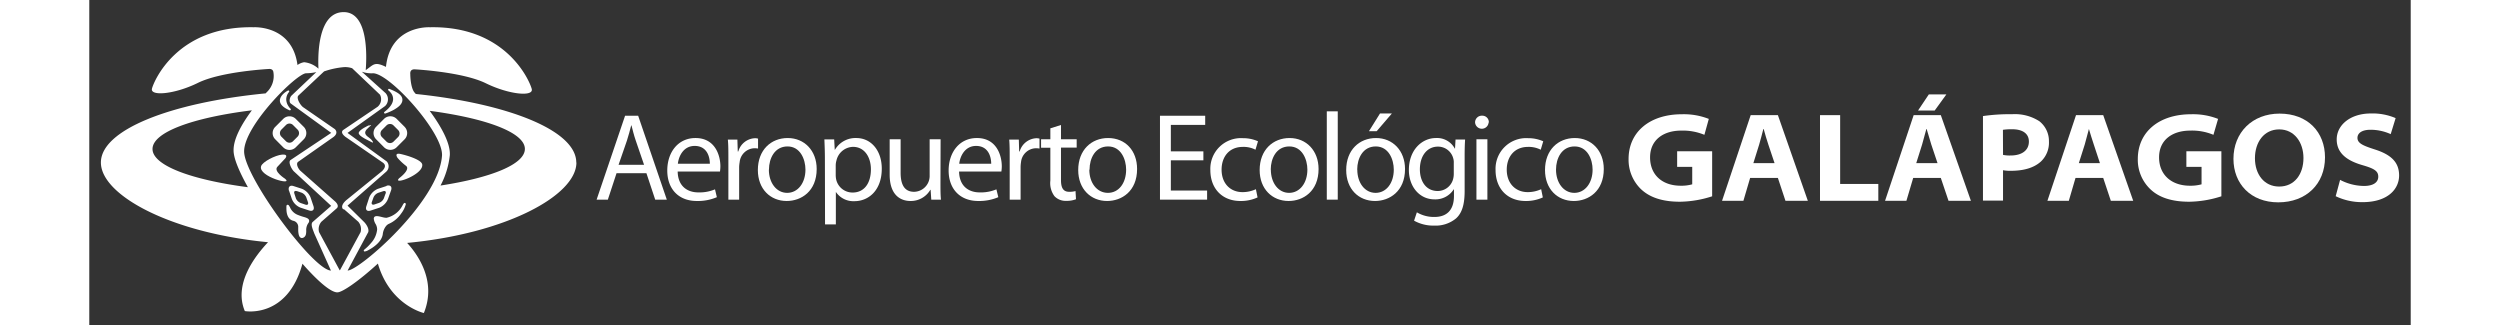 <svg xmlns="http://www.w3.org/2000/svg" id="Capa_1" data-name="Capa 1" width="500" height="65" viewBox="0 0 500 70"><rect x="0" y="0" width="500" height="70" fill="#333333" stroke="none"/><defs><style>.cls-1{fill:#fff;}</style></defs><path class="cls-1" d="M113.56 37.31 111.69 43h-2.42l6.13-18.07h2.82L124.39 43h-2.5L120 37.31zm5.93-1.82-1.78-5.19c-.41-1.18-.66-2.26-.93-3.29h-.06c-.27 1.07-.57 2.16-.92 3.27L114 35.49z"/><path class="cls-1" d="M126.73 36.94c.06 3.19 2.1 4.5 4.46 4.5a8.55 8.55.0 003.58-.66l.4 1.69a10.44 10.44.0 01-4.31.82c-4 0-6.37-2.65-6.37-6.56s2.3-7 6.08-7c4.23.0 5.36 3.74 5.36 6.12a7.83 7.83.0 01-.09 1.09zm6.93-1.67c0-1.51-.62-3.84-3.27-3.84-2.4.0-3.44 2.19-3.62 3.84z"/><path class="cls-1" d="M137.65 34.07c0-1.52.0-2.83-.11-4h2.05l.08 2.55h.12a3.89 3.89.0 013.6-2.85 2.22 2.22.0 01.65.09V32a3.62 3.62.0 00-.79-.07 3.3 3.3.0 00-3.17 3 7 7 0 00-.11 1.09V43h-2.32z"/><path class="cls-1" d="M156.67 36.4c0 4.8-3.32 6.89-6.46 6.89-3.5.0-6.21-2.56-6.21-6.67.0-4.33 2.84-6.89 6.43-6.89s6.24 2.71 6.24 6.67m-10.3.14c0 2.84 1.64 5 3.94 5s3.94-2.12 3.94-5c0-2.2-1.1-5-3.86-5s-4 2.56-4 5"/><path class="cls-1" d="M158.44 34.27c0-1.67-.06-3-.11-4.24h2.11l.12 2.22h.05a5.12 5.12.0 014.6-2.52c3.14.0 5.48 2.65 5.48 6.6.0 4.67-2.84 7-5.89 7a4.53 4.53.0 01-4-2h0v7h-2.33zm2.33 3.44a4.79 4.79.0 00.11 1 3.61 3.61.0 003.53 2.76c2.5.0 3.94-2 3.94-5 0-2.61-1.37-4.84-3.86-4.84a3.76 3.76.0 00-3.56 2.93 3.93 3.93.0 00-.16 1z"/><path class="cls-1" d="M183.33 39.45c0 1.35.0 2.53.11 3.55h-2.09l-.14-2.12h-.06a4.87 4.87.0 01-4.28 2.41c-2 0-4.48-1.12-4.48-5.68V30h2.36v7.19c0 2.46.75 4.12 2.9 4.12a3.41 3.41.0 003.11-2.15A3.47 3.47.0 00181 38V30h2.36z"/><path class="cls-1" d="M187.34 36.94c.06 3.19 2.1 4.5 4.44 4.5a8.62 8.62.0 003.6-.66l.41 1.69a10.56 10.56.0 01-4.31.82c-4 0-6.39-2.65-6.39-6.56s2.31-7 6.09-7c4.24.0 5.36 3.74 5.36 6.12a7.83 7.83.0 01-.09 1.09zm6.92-1.67c0-1.51-.62-3.84-3.26-3.84-2.39.0-3.44 2.19-3.63 3.84z"/><path class="cls-1" d="M198.24 34.07c0-1.52.0-2.83-.1-4h2.07l.07 2.55h.11a3.93 3.93.0 013.6-2.85 2.41 2.41.0 01.67.09V32a3.94 3.94.0 00-.81-.07 3.31 3.31.0 00-3.17 3 7.17 7.17.0 00-.09 1.09V43h-2.35z"/><path class="cls-1" d="M209.29 26.92V30h3.38v1.79h-3.38v7c0 1.61.45 2.52 1.76 2.52a4.69 4.69.0 001.37-.16l.1 1.76a5.34 5.34.0 01-2.09.35 3.29 3.29.0 01-2.54-1A4.71 4.71.0 01207 38.9V31.82h-2V30h2V27.64z"/><path class="cls-1" d="M225.68 36.4c0 4.8-3.31 6.89-6.46 6.89-3.5.0-6.22-2.56-6.22-6.67.0-4.33 2.86-6.89 6.43-6.89 3.73.0 6.25 2.71 6.25 6.67m-10.29.14c0 2.84 1.64 5 4 5s3.93-2.12 3.93-5c0-2.2-1.1-5-3.88-5s-4 2.56-4 5"/><polygon class="cls-1" points="239.96 34.53 232.95 34.53 232.95 41.04 240.76 41.04 240.76 43 230.61 43 230.61 24.93 240.35 24.93 240.35 26.9 232.95 26.9 232.95 32.6 239.96 32.6 239.96 34.53"/><path class="cls-1" d="M251.63 42.52a8.51 8.51.0 01-3.71.77c-3.91.0-6.46-2.68-6.46-6.65a6.6 6.6.0 017-6.88 7.86 7.86.0 013.26.67l-.54 1.82a5.53 5.53.0 00-2.72-.61c-3 0-4.58 2.19-4.58 4.9.0 3 1.92 4.84 4.49 4.84a6.79 6.79.0 002.9-.63z"/><path class="cls-1" d="M264.77 36.4c0 4.8-3.32 6.89-6.45 6.89-3.51.0-6.24-2.56-6.24-6.67.0-4.33 2.86-6.89 6.45-6.89s6.24 2.71 6.24 6.67m-10.28.14c0 2.84 1.62 5 3.93 5s3.94-2.12 3.94-5c0-2.2-1.11-5-3.89-5s-4 2.56-4 5"/><rect class="cls-1" x="266.54" y="23.98" width="2.36" height="19.02"/><path class="cls-1" d="M283.39 36.41c0 4.79-3.34 6.88-6.46 6.88-3.52.0-6.21-2.56-6.21-6.67.0-4.33 2.84-6.89 6.43-6.89s6.24 2.71 6.24 6.68m-10.28.13c0 2.84 1.62 5 3.94 5s3.92-2.12 3.92-5c0-2.2-1.1-5-3.88-5s-4 2.56-4 5m7.47-12.1-3.28 3.82h-1.66L278 24.44z"/><path class="cls-1" d="M296.23 41.13c0 3-.6 4.79-1.86 5.92a6.9 6.9.0 01-4.71 1.54 8.45 8.45.0 01-4.32-1.06l.6-1.8a7.18 7.18.0 003.79 1c2.42.0 4.2-1.25 4.2-4.52V40.78h-.05a4.67 4.67.0 01-4.15 2.16c-3.21.0-5.51-2.73-5.51-6.32.0-4.39 2.87-6.89 5.83-6.89A4.33 4.33.0 01294.11 32h.05l.11-1.95h2.06c-.06.94-.1 2-.1 3.56zm-2.34-6a3 3 0 00-.13-1.07 3.38 3.38.0 00-3.29-2.48c-2.25.0-3.88 1.9-3.88 4.9.0 2.54 1.3 4.66 3.85 4.66a3.44 3.44.0 003.26-2.41 4.28 4.28.0 00.19-1.26z"/><path class="cls-1" d="M301.39 26.39a1.46 1.46.0 01-2.91.0A1.44 1.44.0 013e2 24.92a1.39 1.39.0 011.44 1.47M298.77 30h2.36V43h-2.36z"/><path class="cls-1" d="M313.07 42.52a8.6 8.6.0 01-3.72.77c-3.91.0-6.46-2.68-6.46-6.65a6.6 6.6.0 017-6.88 8 8 0 013.27.67l-.54 1.82a5.63 5.63.0 00-2.73-.61c-3 0-4.59 2.19-4.59 4.9.0 3 1.93 4.84 4.5 4.84a6.88 6.88.0 002.91-.63z"/><path class="cls-1" d="M326.2 36.4c0 4.8-3.31 6.89-6.45 6.89-3.52.0-6.21-2.56-6.21-6.67.0-4.33 2.83-6.89 6.42-6.89s6.24 2.71 6.24 6.67m-10.29.14c0 2.84 1.64 5 3.94 5s3.94-2.12 3.94-5c0-2.2-1.1-5-3.88-5s-4 2.56-4 5"/><path class="cls-1" d="M349.54 42.28a23.43 23.43.0 01-6.93 1.17c-3.82.0-6.53-.94-8.39-2.7a8.8 8.8.0 01-2.68-6.5c0-5.92 4.68-9.64 11.45-9.64a14.68 14.68.0 015.83 1l-.95 3.43a12.09 12.09.0 00-5-.91c-3.83.0-6.7 2-6.7 5.76S338.77 40 342.77 40a8.58 8.58.0 002.48-.3V35.94H342V32.58h7.54z"/><path class="cls-1" d="M357.72 38.33l-1.45 4.92h-4.6l6.17-18.45h5.86l6.45 18.45h-4.82l-1.63-4.92zm5.26-3.2-1.34-4c-.36-1.07-.72-2.3-1-3.35h-.07c-.29 1.05-.57 2.28-.9 3.35l-1.25 4z"/><polygon class="cls-1" points="372.77 24.8 377.11 24.8 377.11 39.62 385.33 39.62 385.33 43.25 372.77 43.25 372.77 24.8"/><path class="cls-1" d="M392.84 38.33l-1.46 4.92h-4.6l6.16-18.45h5.85l6.48 18.45h-4.82l-1.66-4.92zm5.24-3.2-1.34-4c-.34-1.07-.7-2.3-1-3.35h-.06c-.32 1.05-.59 2.28-.92 3.35l-1.26 4z"/><path class="cls-1" d="M407.87 25a39.93 39.93.0 016.27-.4 9.74 9.74.0 015.86 1.5 5.41 5.41.0 012.08 4.36 5.58 5.58.0 01-1.73 4.33c-1.54 1.39-3.74 2-6.52 2a8.5 8.5.0 01-1.64-.13v6.54h-4.32zm4.32 8.36a7.15 7.15.0 001.64.13c2.36.0 3.93-1.06 3.93-3 0-1.72-1.35-2.65-3.59-2.65a12.26 12.26.0 00-2 .12z"/><path class="cls-1" d="M427.8 38.33l-1.44 4.92h-4.61l6.16-18.45h5.86l6.46 18.45h-4.82l-1.64-4.92zm5.26-3.2-1.32-4c-.38-1.07-.72-2.3-1.05-3.35h0c-.31 1.05-.58 2.28-.9 3.35l-1.27 4z"/><polygon class="cls-1" points="399.99 20.33 397.47 23.81 393.88 23.81 396.21 20.33 399.99 20.33"/><path class="cls-1" d="M459.22 42.28a23.43 23.43.0 01-6.93 1.17c-3.81.0-6.54-.94-8.37-2.7a8.74 8.74.0 01-2.7-6.5c0-5.92 4.68-9.64 11.44-9.64a14.76 14.76.0 015.85 1l-1 3.43a11.88 11.88.0 00-5-.91c-3.84.0-6.71 2-6.71 5.76S448.46 40 452.45 40a8.92 8.92.0 002.5-.3V35.94h-3.27V32.58h7.54z"/><path class="cls-1" d="M471.46 43.58c-5.91.0-9.64-4-9.64-9.37.0-5.66 4.05-9.74 9.94-9.74 6.07.0 9.78 4 9.78 9.42.0 5.75-4.06 9.69-10.06 9.69zm.22-3.4c3.26.0 5.22-2.62 5.22-6.15.0-3.34-1.94-6.16-5.22-6.16s-5.23 2.75-5.23 6.22 2 6.09 5.21 6.09z"/><path class="cls-1" d="M484.79 38.74a11.27 11.27.0 005.15 1.31c2 0 3.07-.77 3.07-2s-.91-1.75-3.34-2.46c-3.26-.93-5.61-2.51-5.61-5.56s2.86-5.59 7.37-5.59a12.55 12.55.0 015.32 1l-1.06 3.45a10.52 10.52.0 00-4.35-.94c-1.92.0-2.81.77-2.81 1.74.0 1.17 1.18 1.67 3.71 2.49 3.53 1.12 5.26 2.76 5.26 5.61s-2.32 5.75-7.91 5.75a13.12 13.12.0 01-5.75-1.28z"/><path class="cls-1" d="M66.73 38.39s2.52-1.84 1.5-2.66A12.07 12.07.0 0166.39 34s-.82-1.16.67-.83 4.5 1.26 4.65 2.25c.34 2.19-6.46 4.56-5 3"/><path class="cls-1" d="M42.17 38.5s-2.56-1.61-1.66-2.57l1.72-1.84s.76-.93-.71-.79S37.28 34.86 37 35.81c-.66 2.23 7.12 4.28 5.17 2.69"/><path class="cls-1" d="M60.2 27s-2.11.92-2.17 1.64 2.31 1.7 2.82 2 .22-.39-.51-.92-1.51-1.12-.27-2.17.33-.45.13-.52"/><path class="cls-1" d="M104.89 35c0-6.85-14.46-12.66-34.56-14.76-.07-.08-.13-.14-.19-.22v0c-.82-.8-1-3.13-1-4.05a1.38 1.38.0 010-.35v0c.05-.37.28-.67.87-.69.0.0 10.35.53 15.39 3s10.33 2.94 9.9 1.24S89.84 5.54 73.37 5.87c0 0-8.54-.51-9.47 8.54-2.5-1.22-2.65-.48-4.36.7.25-3.17.55-12.65-4.88-12.5s-5.44 9.26-5.3 12.18a5.41 5.41.0 00-3.09-1.39 3.46 3.46.0 00-1.43.6c-1.13-8.63-9.42-8.13-9.42-8.13C18.94 5.54 13.93 17.41 13.5 19.09s4.86 1.24 9.9-1.24 15.38-3 15.38-3c.62.0.84.34.88.74a4.81 4.81.0 01-1.49 4.32l-.18.2C17.41 22.12 2.5 28 2.5 35s14.91 15.14 36 17.17c-2.83 3-7.45 9-5 14.83.0.0 9.14 1.7 12.41-10.2 3.19 3.64 6.06 6.17 7.52 6.17 1.1.0 4.66-2.48 8.73-6.2 2.63 9 9.9 10.65 9.9 10.65 2.87-7-1.51-12.82-3.6-15.1 21.26-2 36.46-10.21 36.46-17.32m-91.3-2.91c0-3.62 8.67-6.75 21.4-8.33-2.28 3.06-4 6.25-3.94 8.67.0 1.7 1.24 4.57 3.08 7.89-12.26-1.61-20.54-4.7-20.54-8.23M44 36.85l8.1 7.49-4 3.48c-.51.52.12 1.75.36 2.46l3.59 8c-3.85-.15-18.6-20.09-18.7-25.61s11.23-16.8 13.34-16.89a10.61 10.61.0 002.21-.25l-5.28 5C43.1 21 43 22 43.39 22.29l8.72 6.33-8.73 5.83c-.62.37.13 1.88.63 2.4m11.64 21.4L60.08 50c.23-.71-.39-1.69-.91-2.21l-3.55-3.5L63.93 37a1.55 1.55.0 00.13-2.23l-8.44-6.14 8.09-5.79a2 2 0 00.12-2.77l-5.14-4.63a6.27 6.27.0 002.47.34c3.69.15 15.15 12.92 14.81 17.77-.72 9.95-17.87 24.72-20.32 24.72m20-18.31a18.07 18.07.0 002-6.5c.18-2.51-1.79-6.15-4.34-9.59 12.24 1.62 20.51 4.69 20.51 8.21.0 3.3-7.23 6.2-18.15 7.88M43 41l.62 1.83a3.31 3.31.0 001.89 1.9l1.83.6c.78.26 1.2-.16.95-.93l-.62-1.84a3.38 3.38.0 00-1.88-1.9L44 40.08c-.78-.26-1.21.17-1 1m1.7.07 1 .34a1.86 1.86.0 011.05 1.06l.35 1c.15.44-.09.67-.53.53l-1-.34a1.86 1.86.0 01-1.06-1l-.34-1.05c-.15-.43.08-.66.53-.52M46.2 30a1.9 1.9.0 000-2.67l-1.74-1.73a1.91 1.91.0 00-2.68.0l-1.73 1.73a1.88 1.88.0 000 2.67l1.73 1.74a1.9 1.9.0 002.68.0zm-3.83.43-1-1a1.08 1.08.0 010-1.51l1-1a1.07 1.07.0 011.5.0l1 1a1.08 1.08.0 010 1.51l-1 1a1.07 1.07.0 01-1.5.0m25.55-3.11-1.73-1.73a1.93 1.93.0 00-2.69.0l-1.73 1.73a1.9 1.9.0 000 2.67l1.73 1.74a1.93 1.93.0 002.69.0L67.92 30a1.9 1.9.0 000-2.67m-1.4 2.18-1 1a1.07 1.07.0 01-1.5.0l-1-1a1.09 1.09.0 010-1.5l1-1a1.07 1.07.0 011.5.0l1 1a1.07 1.07.0 010 1.5M64 40.07l-1.83.6a3.39 3.39.0 00-1.89 1.9l-.6 1.84c-.27.78.15 1.2.93.94l1.84-.6a3.44 3.44.0 001.89-1.91L65 41c.27-.79-.16-1.21-.95-1m-.25 1.71-.35 1a1.89 1.89.0 01-1.07 1l-1 .34c-.43.13-.67-.11-.52-.54l.36-1a1.85 1.85.0 011.08-1l1-.33c.44-.14.69.09.52.53m-9 3.32h0l3.12 2.73a2.45 2.45.0 01.5 2.23l-4.45 8.22h-.06l-4.44-8.22a2.45 2.45.0 01.5-2.23l3.33-2.91c.66-.67-.5-1.57-.5-1.57h0l-7.4-6.54c-.5-.53-1-1.58-.36-1.94l7.55-5.3c1.1-.86.4-1.56.29-1.68l-6.74-4.66c-.62-.36-1.64-2-1.14-2.56l5.55-5.22a17.74 17.74.0 014.26-.92 4.58 4.58.0 011.79.24l6 5.7A2.13 2.13.0 0162.1 23l-7.41 5c-.62.5.06 1.15.5 1.49l.31.21h0L63.19 35c.89.6.39 1.32-.11 1.84l-7.72 6.27c-1.55 1.37-.63 2-.63 2"/><path class="cls-1" d="M43.34 23.43a3.35 3.35.0 01-.45-.57 2.69 2.69.0 01-.47-1.46 2.51 2.51.0 01.6-1.58.2.2.0 00-.26-.3s-1.67.84-1.71 2.13c0 .72.57 1.45 2.08 2.11h.08a.17.17.0 00.16-.1.19.19.0 000-.25"/><path class="cls-1" d="M64.63 19.14a.21.21.0 00-.24.1.18.18.0 00.06.25 3.09 3.09.0 01.49.49 2.13 2.13.0 01.5 1.33c0 .72-.4 1.67-1.87 2.79a.2.2.0 00-.06.25.21.21.0 00.18.11h.06a12.43 12.43.0 001.81-.79c.89-.51 1.85-1.18 1.88-2.12s-.81-1.62-2.81-2.4"/><path class="cls-1" d="M46.37 46.78a13.64 13.64.0 01-1.45-.49 3 3 0 01-1.7-1.66c-.19-.31-.22-.47-.49-.53a.31.31.0 00-.27.24 1.83 1.83.0 000 .21s0 .06.0.09a2.29 2.29.0 000 .32c0 .68.12 2.31 1.54 2.61A1.34 1.34.0 0145 49a.68.68.0 010 .12v.29a4.83 4.83.0 00.1 1.07c.09.36.25.76.69.79a.89.89.0 00.31-.08c.6-.29.61-.9.63-1.45a2.58 2.58.0 01.41-1.63.87.87.0 00.22-.52c0-.5-.51-.65-1-.82"/><path class="cls-1" d="M68.14 43.84a.21.21.0 00-.19-.13c-.21.0-.19.11-.27.19s-.14.22-.23.38a5.17 5.17.0 01-3.39 2.62.47.47.0 01-.19.0c-.49.0-1.35-.35-1.95-.35a.78.78.0 00-.44.11.53.53.0 00-.2.45 2.66 2.66.0 00.41 1.17A2.37 2.37.0 0162 49.42a5.06 5.06.0 01-1.34 2.95 9.85 9.85.0 01-1.37 1.35l-.09.08a.26.26.0 00-.08.18.19.19.0 00.12.18.26.26.0 00.11.0 2 2 0 00.75-.28c1-.53 2.86-1.74 3.11-3.41a3.39 3.39.0 01.75-1.83 1.75 1.75.0 01.35-.31l.13-.08A6.25 6.25.0 0067.17 46a5.62 5.62.0 001-2 .2.2.0 000-.11"/></svg>
